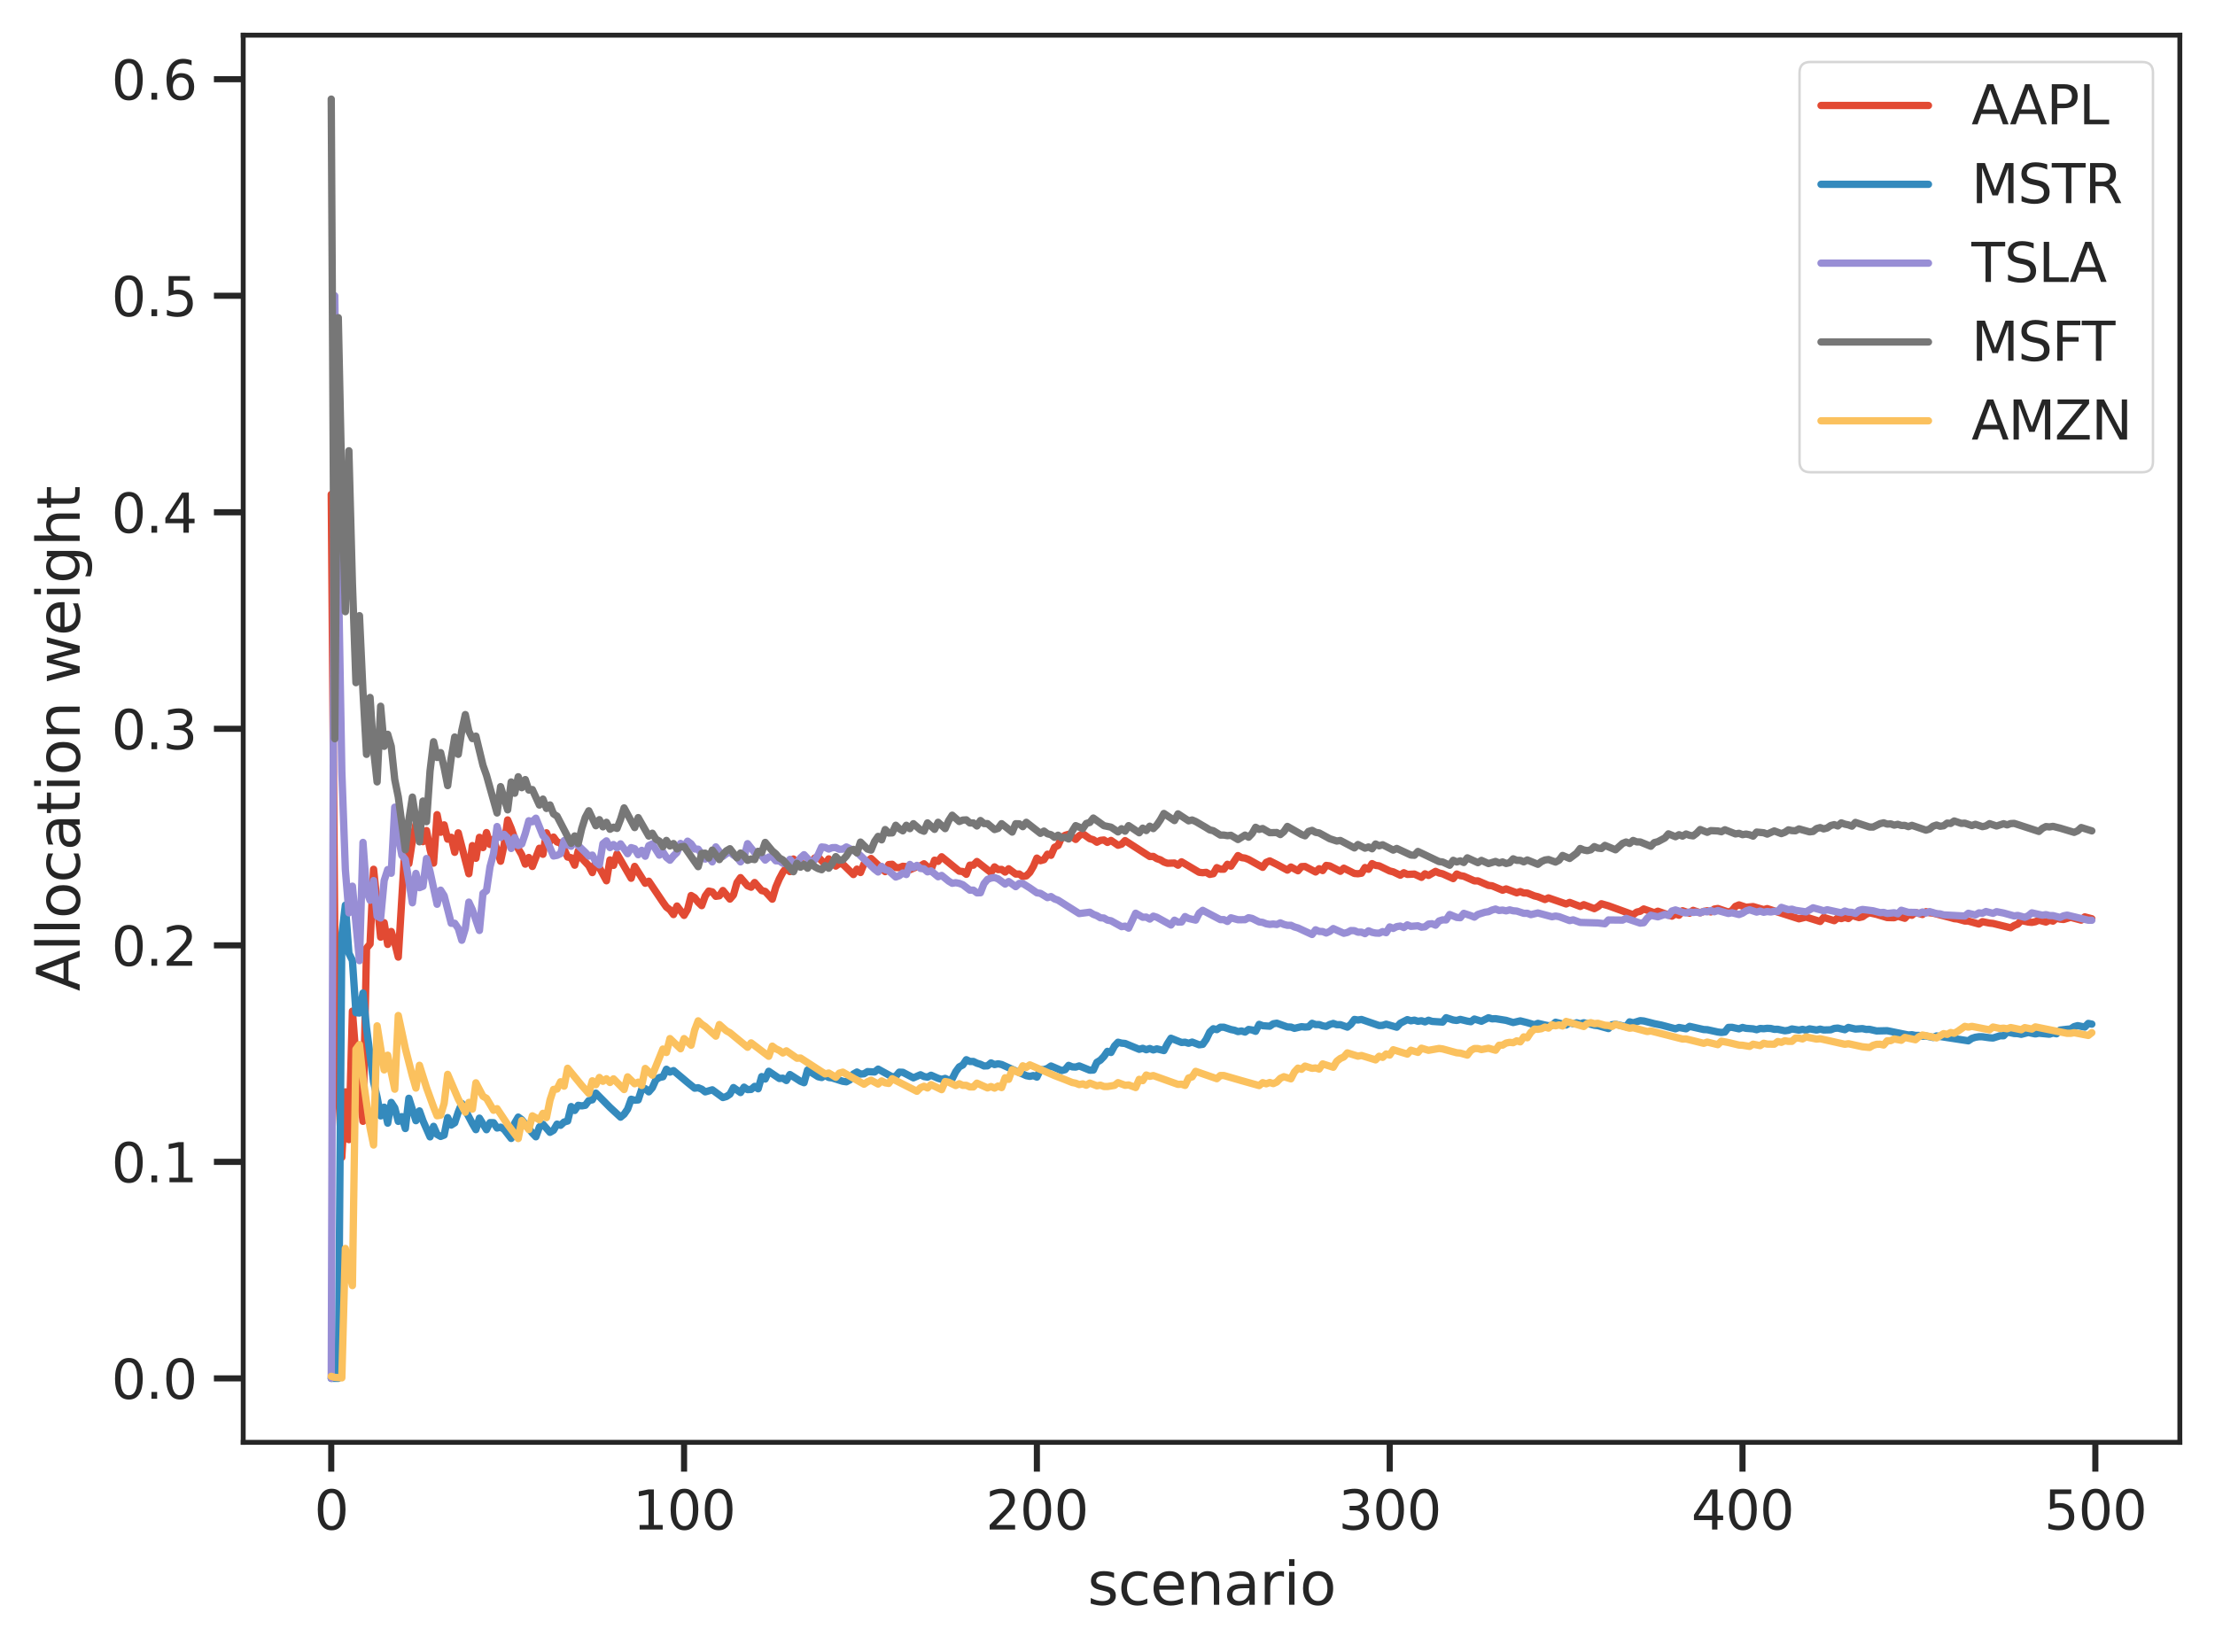 <?xml version="1.0" encoding="utf-8" standalone="no"?>
<!DOCTYPE svg PUBLIC "-//W3C//DTD SVG 1.1//EN"
  "http://www.w3.org/Graphics/SVG/1.1/DTD/svg11.dtd">
<svg xmlns:xlink="http://www.w3.org/1999/xlink" width="453.6pt" height="338.4pt" viewBox="0 0 453.6 338.4" xmlns="http://www.w3.org/2000/svg" version="1.1">
 <defs>
  <style type="text/css">*{stroke-linejoin: round; stroke-linecap: butt}</style>
 </defs>
 <g id="figure_1">
  <g id="patch_1">
   <path d="M 0 338.4 
L 453.6 338.4 
L 453.6 0 
L 0 0 
z
" style="fill: #ffffff"/>
  </g>
  <g id="axes_1">
   <g id="patch_2">
    <path d="M 49.807 295.44 
L 446.4 295.44 
L 446.4 7.2 
L 49.807 7.2 
z
" style="fill: #ffffff"/>
   </g>
   <g id="matplotlib.axis_1">
    <g id="xtick_1">
     <g id="line2d_1">
      <defs>
       <path id="mc579255e11" d="M 0 0 
L 0 6 
" style="stroke: #262626; stroke-width: 1.25"/>
      </defs>
      <g>
       <use xlink:href="#mc579255e11" x="67.834" y="295.44" style="fill: #262626; stroke: #262626; stroke-width: 1.25"/>
      </g>
     </g>
     <g id="text_1">
      <!-- 0 -->
      <g style="fill: #262626" transform="translate(64.335 313.299)scale(0.11 -0.11)">
       <defs>
        <path id="DejaVuSans-30" d="M 2034 4250 
Q 1547 4250 1301 3770 
Q 1056 3291 1056 2328 
Q 1056 1369 1301 889 
Q 1547 409 2034 409 
Q 2525 409 2770 889 
Q 3016 1369 3016 2328 
Q 3016 3291 2770 3770 
Q 2525 4250 2034 4250 
z
M 2034 4750 
Q 2819 4750 3233 4129 
Q 3647 3509 3647 2328 
Q 3647 1150 3233 529 
Q 2819 -91 2034 -91 
Q 1250 -91 836 529 
Q 422 1150 422 2328 
Q 422 3509 836 4129 
Q 1250 4750 2034 4750 
z
" transform="scale(0.016)"/>
       </defs>
       <use xlink:href="#DejaVuSans-30"/>
      </g>
     </g>
    </g>
    <g id="xtick_2">
     <g id="line2d_2">
      <g>
       <use xlink:href="#mc579255e11" x="140.086" y="295.44" style="fill: #262626; stroke: #262626; stroke-width: 1.25"/>
      </g>
     </g>
     <g id="text_2">
      <!-- 100 -->
      <g style="fill: #262626" transform="translate(129.588 313.299)scale(0.11 -0.11)">
       <defs>
        <path id="DejaVuSans-31" d="M 794 531 
L 1825 531 
L 1825 4091 
L 703 3866 
L 703 4441 
L 1819 4666 
L 2450 4666 
L 2450 531 
L 3481 531 
L 3481 0 
L 794 0 
L 794 531 
z
" transform="scale(0.016)"/>
       </defs>
       <use xlink:href="#DejaVuSans-31"/>
       <use xlink:href="#DejaVuSans-30" x="63.623"/>
       <use xlink:href="#DejaVuSans-30" x="127.246"/>
      </g>
     </g>
    </g>
    <g id="xtick_3">
     <g id="line2d_3">
      <g>
       <use xlink:href="#mc579255e11" x="212.339" y="295.44" style="fill: #262626; stroke: #262626; stroke-width: 1.25"/>
      </g>
     </g>
     <g id="text_3">
      <!-- 200 -->
      <g style="fill: #262626" transform="translate(201.841 313.299)scale(0.11 -0.11)">
       <defs>
        <path id="DejaVuSans-32" d="M 1228 531 
L 3431 531 
L 3431 0 
L 469 0 
L 469 531 
Q 828 903 1448 1529 
Q 2069 2156 2228 2338 
Q 2531 2678 2651 2914 
Q 2772 3150 2772 3378 
Q 2772 3750 2511 3984 
Q 2250 4219 1831 4219 
Q 1534 4219 1204 4116 
Q 875 4013 500 3803 
L 500 4441 
Q 881 4594 1212 4672 
Q 1544 4750 1819 4750 
Q 2544 4750 2975 4387 
Q 3406 4025 3406 3419 
Q 3406 3131 3298 2873 
Q 3191 2616 2906 2266 
Q 2828 2175 2409 1742 
Q 1991 1309 1228 531 
z
" transform="scale(0.016)"/>
       </defs>
       <use xlink:href="#DejaVuSans-32"/>
       <use xlink:href="#DejaVuSans-30" x="63.623"/>
       <use xlink:href="#DejaVuSans-30" x="127.246"/>
      </g>
     </g>
    </g>
    <g id="xtick_4">
     <g id="line2d_4">
      <g>
       <use xlink:href="#mc579255e11" x="284.591" y="295.44" style="fill: #262626; stroke: #262626; stroke-width: 1.25"/>
      </g>
     </g>
     <g id="text_4">
      <!-- 300 -->
      <g style="fill: #262626" transform="translate(274.093 313.299)scale(0.11 -0.11)">
       <defs>
        <path id="DejaVuSans-33" d="M 2597 2516 
Q 3050 2419 3304 2112 
Q 3559 1806 3559 1356 
Q 3559 666 3084 287 
Q 2609 -91 1734 -91 
Q 1441 -91 1130 -33 
Q 819 25 488 141 
L 488 750 
Q 750 597 1062 519 
Q 1375 441 1716 441 
Q 2309 441 2620 675 
Q 2931 909 2931 1356 
Q 2931 1769 2642 2001 
Q 2353 2234 1838 2234 
L 1294 2234 
L 1294 2753 
L 1863 2753 
Q 2328 2753 2575 2939 
Q 2822 3125 2822 3475 
Q 2822 3834 2567 4026 
Q 2313 4219 1838 4219 
Q 1578 4219 1281 4162 
Q 984 4106 628 3988 
L 628 4550 
Q 988 4650 1302 4700 
Q 1616 4750 1894 4750 
Q 2613 4750 3031 4423 
Q 3450 4097 3450 3541 
Q 3450 3153 3228 2886 
Q 3006 2619 2597 2516 
z
" transform="scale(0.016)"/>
       </defs>
       <use xlink:href="#DejaVuSans-33"/>
       <use xlink:href="#DejaVuSans-30" x="63.623"/>
       <use xlink:href="#DejaVuSans-30" x="127.246"/>
      </g>
     </g>
    </g>
    <g id="xtick_5">
     <g id="line2d_5">
      <g>
       <use xlink:href="#mc579255e11" x="356.843" y="295.44" style="fill: #262626; stroke: #262626; stroke-width: 1.25"/>
      </g>
     </g>
     <g id="text_5">
      <!-- 400 -->
      <g style="fill: #262626" transform="translate(346.345 313.299)scale(0.11 -0.11)">
       <defs>
        <path id="DejaVuSans-34" d="M 2419 4116 
L 825 1625 
L 2419 1625 
L 2419 4116 
z
M 2253 4666 
L 3047 4666 
L 3047 1625 
L 3713 1625 
L 3713 1100 
L 3047 1100 
L 3047 0 
L 2419 0 
L 2419 1100 
L 313 1100 
L 313 1709 
L 2253 4666 
z
" transform="scale(0.016)"/>
       </defs>
       <use xlink:href="#DejaVuSans-34"/>
       <use xlink:href="#DejaVuSans-30" x="63.623"/>
       <use xlink:href="#DejaVuSans-30" x="127.246"/>
      </g>
     </g>
    </g>
    <g id="xtick_6">
     <g id="line2d_6">
      <g>
       <use xlink:href="#mc579255e11" x="429.096" y="295.44" style="fill: #262626; stroke: #262626; stroke-width: 1.25"/>
      </g>
     </g>
     <g id="text_6">
      <!-- 500 -->
      <g style="fill: #262626" transform="translate(418.597 313.299)scale(0.11 -0.11)">
       <defs>
        <path id="DejaVuSans-35" d="M 691 4666 
L 3169 4666 
L 3169 4134 
L 1269 4134 
L 1269 2991 
Q 1406 3038 1543 3061 
Q 1681 3084 1819 3084 
Q 2600 3084 3056 2656 
Q 3513 2228 3513 1497 
Q 3513 744 3044 326 
Q 2575 -91 1722 -91 
Q 1428 -91 1123 -41 
Q 819 9 494 109 
L 494 744 
Q 775 591 1075 516 
Q 1375 441 1709 441 
Q 2250 441 2565 725 
Q 2881 1009 2881 1497 
Q 2881 1984 2565 2268 
Q 2250 2553 1709 2553 
Q 1456 2553 1204 2497 
Q 953 2441 691 2322 
L 691 4666 
z
" transform="scale(0.016)"/>
       </defs>
       <use xlink:href="#DejaVuSans-35"/>
       <use xlink:href="#DejaVuSans-30" x="63.623"/>
       <use xlink:href="#DejaVuSans-30" x="127.246"/>
      </g>
     </g>
    </g>
    <g id="text_7">
     <!-- scenario -->
     <g style="fill: #262626" transform="translate(222.703 328.704)scale(0.12 -0.12)">
      <defs>
       <path id="DejaVuSans-73" d="M 2834 3397 
L 2834 2853 
Q 2591 2978 2328 3040 
Q 2066 3103 1784 3103 
Q 1356 3103 1142 2972 
Q 928 2841 928 2578 
Q 928 2378 1081 2264 
Q 1234 2150 1697 2047 
L 1894 2003 
Q 2506 1872 2764 1633 
Q 3022 1394 3022 966 
Q 3022 478 2636 193 
Q 2250 -91 1575 -91 
Q 1294 -91 989 -36 
Q 684 19 347 128 
L 347 722 
Q 666 556 975 473 
Q 1284 391 1588 391 
Q 1994 391 2212 530 
Q 2431 669 2431 922 
Q 2431 1156 2273 1281 
Q 2116 1406 1581 1522 
L 1381 1569 
Q 847 1681 609 1914 
Q 372 2147 372 2553 
Q 372 3047 722 3315 
Q 1072 3584 1716 3584 
Q 2034 3584 2315 3537 
Q 2597 3491 2834 3397 
z
" transform="scale(0.016)"/>
       <path id="DejaVuSans-63" d="M 3122 3366 
L 3122 2828 
Q 2878 2963 2633 3030 
Q 2388 3097 2138 3097 
Q 1578 3097 1268 2742 
Q 959 2388 959 1747 
Q 959 1106 1268 751 
Q 1578 397 2138 397 
Q 2388 397 2633 464 
Q 2878 531 3122 666 
L 3122 134 
Q 2881 22 2623 -34 
Q 2366 -91 2075 -91 
Q 1284 -91 818 406 
Q 353 903 353 1747 
Q 353 2603 823 3093 
Q 1294 3584 2113 3584 
Q 2378 3584 2631 3529 
Q 2884 3475 3122 3366 
z
" transform="scale(0.016)"/>
       <path id="DejaVuSans-65" d="M 3597 1894 
L 3597 1613 
L 953 1613 
Q 991 1019 1311 708 
Q 1631 397 2203 397 
Q 2534 397 2845 478 
Q 3156 559 3463 722 
L 3463 178 
Q 3153 47 2828 -22 
Q 2503 -91 2169 -91 
Q 1331 -91 842 396 
Q 353 884 353 1716 
Q 353 2575 817 3079 
Q 1281 3584 2069 3584 
Q 2775 3584 3186 3129 
Q 3597 2675 3597 1894 
z
M 3022 2063 
Q 3016 2534 2758 2815 
Q 2500 3097 2075 3097 
Q 1594 3097 1305 2825 
Q 1016 2553 972 2059 
L 3022 2063 
z
" transform="scale(0.016)"/>
       <path id="DejaVuSans-6e" d="M 3513 2113 
L 3513 0 
L 2938 0 
L 2938 2094 
Q 2938 2591 2744 2837 
Q 2550 3084 2163 3084 
Q 1697 3084 1428 2787 
Q 1159 2491 1159 1978 
L 1159 0 
L 581 0 
L 581 3500 
L 1159 3500 
L 1159 2956 
Q 1366 3272 1645 3428 
Q 1925 3584 2291 3584 
Q 2894 3584 3203 3211 
Q 3513 2838 3513 2113 
z
" transform="scale(0.016)"/>
       <path id="DejaVuSans-61" d="M 2194 1759 
Q 1497 1759 1228 1600 
Q 959 1441 959 1056 
Q 959 750 1161 570 
Q 1363 391 1709 391 
Q 2188 391 2477 730 
Q 2766 1069 2766 1631 
L 2766 1759 
L 2194 1759 
z
M 3341 1997 
L 3341 0 
L 2766 0 
L 2766 531 
Q 2569 213 2275 61 
Q 1981 -91 1556 -91 
Q 1019 -91 701 211 
Q 384 513 384 1019 
Q 384 1609 779 1909 
Q 1175 2209 1959 2209 
L 2766 2209 
L 2766 2266 
Q 2766 2663 2505 2880 
Q 2244 3097 1772 3097 
Q 1472 3097 1187 3025 
Q 903 2953 641 2809 
L 641 3341 
Q 956 3463 1253 3523 
Q 1550 3584 1831 3584 
Q 2591 3584 2966 3190 
Q 3341 2797 3341 1997 
z
" transform="scale(0.016)"/>
       <path id="DejaVuSans-72" d="M 2631 2963 
Q 2534 3019 2420 3045 
Q 2306 3072 2169 3072 
Q 1681 3072 1420 2755 
Q 1159 2438 1159 1844 
L 1159 0 
L 581 0 
L 581 3500 
L 1159 3500 
L 1159 2956 
Q 1341 3275 1631 3429 
Q 1922 3584 2338 3584 
Q 2397 3584 2469 3576 
Q 2541 3569 2628 3553 
L 2631 2963 
z
" transform="scale(0.016)"/>
       <path id="DejaVuSans-69" d="M 603 3500 
L 1178 3500 
L 1178 0 
L 603 0 
L 603 3500 
z
M 603 4863 
L 1178 4863 
L 1178 4134 
L 603 4134 
L 603 4863 
z
" transform="scale(0.016)"/>
       <path id="DejaVuSans-6f" d="M 1959 3097 
Q 1497 3097 1228 2736 
Q 959 2375 959 1747 
Q 959 1119 1226 758 
Q 1494 397 1959 397 
Q 2419 397 2687 759 
Q 2956 1122 2956 1747 
Q 2956 2369 2687 2733 
Q 2419 3097 1959 3097 
z
M 1959 3584 
Q 2709 3584 3137 3096 
Q 3566 2609 3566 1747 
Q 3566 888 3137 398 
Q 2709 -91 1959 -91 
Q 1206 -91 779 398 
Q 353 888 353 1747 
Q 353 2609 779 3096 
Q 1206 3584 1959 3584 
z
" transform="scale(0.016)"/>
      </defs>
      <use xlink:href="#DejaVuSans-73"/>
      <use xlink:href="#DejaVuSans-63" x="52.1"/>
      <use xlink:href="#DejaVuSans-65" x="107.08"/>
      <use xlink:href="#DejaVuSans-6e" x="168.604"/>
      <use xlink:href="#DejaVuSans-61" x="231.982"/>
      <use xlink:href="#DejaVuSans-72" x="293.262"/>
      <use xlink:href="#DejaVuSans-69" x="334.375"/>
      <use xlink:href="#DejaVuSans-6f" x="362.158"/>
     </g>
    </g>
   </g>
   <g id="matplotlib.axis_2">
    <g id="ytick_1">
     <g id="line2d_7">
      <defs>
       <path id="m47752fd9bb" d="M 0 0 
L -6 0 
" style="stroke: #262626; stroke-width: 1.25"/>
      </defs>
      <g>
       <use xlink:href="#m47752fd9bb" x="49.807" y="282.338" style="fill: #262626; stroke: #262626; stroke-width: 1.25"/>
      </g>
     </g>
     <g id="text_8">
      <!-- 0.0 -->
      <g style="fill: #262626" transform="translate(22.814 286.518)scale(0.11 -0.11)">
       <defs>
        <path id="DejaVuSans-2e" d="M 684 794 
L 1344 794 
L 1344 0 
L 684 0 
L 684 794 
z
" transform="scale(0.016)"/>
       </defs>
       <use xlink:href="#DejaVuSans-30"/>
       <use xlink:href="#DejaVuSans-2e" x="63.623"/>
       <use xlink:href="#DejaVuSans-30" x="95.41"/>
      </g>
     </g>
    </g>
    <g id="ytick_2">
     <g id="line2d_8">
      <g>
       <use xlink:href="#m47752fd9bb" x="49.807" y="237.987" style="fill: #262626; stroke: #262626; stroke-width: 1.25"/>
      </g>
     </g>
     <g id="text_9">
      <!-- 0.1 -->
      <g style="fill: #262626" transform="translate(22.814 242.166)scale(0.11 -0.11)">
       <use xlink:href="#DejaVuSans-30"/>
       <use xlink:href="#DejaVuSans-2e" x="63.623"/>
       <use xlink:href="#DejaVuSans-31" x="95.41"/>
      </g>
     </g>
    </g>
    <g id="ytick_3">
     <g id="line2d_9">
      <g>
       <use xlink:href="#m47752fd9bb" x="49.807" y="193.636" style="fill: #262626; stroke: #262626; stroke-width: 1.25"/>
      </g>
     </g>
     <g id="text_10">
      <!-- 0.2 -->
      <g style="fill: #262626" transform="translate(22.814 197.815)scale(0.11 -0.11)">
       <use xlink:href="#DejaVuSans-30"/>
       <use xlink:href="#DejaVuSans-2e" x="63.623"/>
       <use xlink:href="#DejaVuSans-32" x="95.41"/>
      </g>
     </g>
    </g>
    <g id="ytick_4">
     <g id="line2d_10">
      <g>
       <use xlink:href="#m47752fd9bb" x="49.807" y="149.284" style="fill: #262626; stroke: #262626; stroke-width: 1.25"/>
      </g>
     </g>
     <g id="text_11">
      <!-- 0.3 -->
      <g style="fill: #262626" transform="translate(22.814 153.464)scale(0.11 -0.11)">
       <use xlink:href="#DejaVuSans-30"/>
       <use xlink:href="#DejaVuSans-2e" x="63.623"/>
       <use xlink:href="#DejaVuSans-33" x="95.41"/>
      </g>
     </g>
    </g>
    <g id="ytick_5">
     <g id="line2d_11">
      <g>
       <use xlink:href="#m47752fd9bb" x="49.807" y="104.933" style="fill: #262626; stroke: #262626; stroke-width: 1.25"/>
      </g>
     </g>
     <g id="text_12">
      <!-- 0.4 -->
      <g style="fill: #262626" transform="translate(22.814 109.112)scale(0.11 -0.11)">
       <use xlink:href="#DejaVuSans-30"/>
       <use xlink:href="#DejaVuSans-2e" x="63.623"/>
       <use xlink:href="#DejaVuSans-34" x="95.41"/>
      </g>
     </g>
    </g>
    <g id="ytick_6">
     <g id="line2d_12">
      <g>
       <use xlink:href="#m47752fd9bb" x="49.807" y="60.582" style="fill: #262626; stroke: #262626; stroke-width: 1.25"/>
      </g>
     </g>
     <g id="text_13">
      <!-- 0.5 -->
      <g style="fill: #262626" transform="translate(22.814 64.761)scale(0.11 -0.11)">
       <use xlink:href="#DejaVuSans-30"/>
       <use xlink:href="#DejaVuSans-2e" x="63.623"/>
       <use xlink:href="#DejaVuSans-35" x="95.41"/>
      </g>
     </g>
    </g>
    <g id="ytick_7">
     <g id="line2d_13">
      <g>
       <use xlink:href="#m47752fd9bb" x="49.807" y="16.23" style="fill: #262626; stroke: #262626; stroke-width: 1.25"/>
      </g>
     </g>
     <g id="text_14">
      <!-- 0.6 -->
      <g style="fill: #262626" transform="translate(22.814 20.41)scale(0.11 -0.11)">
       <defs>
        <path id="DejaVuSans-36" d="M 2113 2584 
Q 1688 2584 1439 2293 
Q 1191 2003 1191 1497 
Q 1191 994 1439 701 
Q 1688 409 2113 409 
Q 2538 409 2786 701 
Q 3034 994 3034 1497 
Q 3034 2003 2786 2293 
Q 2538 2584 2113 2584 
z
M 3366 4563 
L 3366 3988 
Q 3128 4100 2886 4159 
Q 2644 4219 2406 4219 
Q 1781 4219 1451 3797 
Q 1122 3375 1075 2522 
Q 1259 2794 1537 2939 
Q 1816 3084 2150 3084 
Q 2853 3084 3261 2657 
Q 3669 2231 3669 1497 
Q 3669 778 3244 343 
Q 2819 -91 2113 -91 
Q 1303 -91 875 529 
Q 447 1150 447 2328 
Q 447 3434 972 4092 
Q 1497 4750 2381 4750 
Q 2619 4750 2861 4703 
Q 3103 4656 3366 4563 
z
" transform="scale(0.016)"/>
       </defs>
       <use xlink:href="#DejaVuSans-30"/>
       <use xlink:href="#DejaVuSans-2e" x="63.623"/>
       <use xlink:href="#DejaVuSans-36" x="95.41"/>
      </g>
     </g>
    </g>
    <g id="text_15">
     <!-- Allocation weight -->
     <g style="fill: #262626" transform="translate(16.318 203.035)rotate(-90)scale(0.12 -0.12)">
      <defs>
       <path id="DejaVuSans-41" d="M 2188 4044 
L 1331 1722 
L 3047 1722 
L 2188 4044 
z
M 1831 4666 
L 2547 4666 
L 4325 0 
L 3669 0 
L 3244 1197 
L 1141 1197 
L 716 0 
L 50 0 
L 1831 4666 
z
" transform="scale(0.016)"/>
       <path id="DejaVuSans-6c" d="M 603 4863 
L 1178 4863 
L 1178 0 
L 603 0 
L 603 4863 
z
" transform="scale(0.016)"/>
       <path id="DejaVuSans-74" d="M 1172 4494 
L 1172 3500 
L 2356 3500 
L 2356 3053 
L 1172 3053 
L 1172 1153 
Q 1172 725 1289 603 
Q 1406 481 1766 481 
L 2356 481 
L 2356 0 
L 1766 0 
Q 1100 0 847 248 
Q 594 497 594 1153 
L 594 3053 
L 172 3053 
L 172 3500 
L 594 3500 
L 594 4494 
L 1172 4494 
z
" transform="scale(0.016)"/>
       <path id="DejaVuSans-20" transform="scale(0.016)"/>
       <path id="DejaVuSans-77" d="M 269 3500 
L 844 3500 
L 1563 769 
L 2278 3500 
L 2956 3500 
L 3675 769 
L 4391 3500 
L 4966 3500 
L 4050 0 
L 3372 0 
L 2619 2869 
L 1863 0 
L 1184 0 
L 269 3500 
z
" transform="scale(0.016)"/>
       <path id="DejaVuSans-67" d="M 2906 1791 
Q 2906 2416 2648 2759 
Q 2391 3103 1925 3103 
Q 1463 3103 1205 2759 
Q 947 2416 947 1791 
Q 947 1169 1205 825 
Q 1463 481 1925 481 
Q 2391 481 2648 825 
Q 2906 1169 2906 1791 
z
M 3481 434 
Q 3481 -459 3084 -895 
Q 2688 -1331 1869 -1331 
Q 1566 -1331 1297 -1286 
Q 1028 -1241 775 -1147 
L 775 -588 
Q 1028 -725 1275 -790 
Q 1522 -856 1778 -856 
Q 2344 -856 2625 -561 
Q 2906 -266 2906 331 
L 2906 616 
Q 2728 306 2450 153 
Q 2172 0 1784 0 
Q 1141 0 747 490 
Q 353 981 353 1791 
Q 353 2603 747 3093 
Q 1141 3584 1784 3584 
Q 2172 3584 2450 3431 
Q 2728 3278 2906 2969 
L 2906 3500 
L 3481 3500 
L 3481 434 
z
" transform="scale(0.016)"/>
       <path id="DejaVuSans-68" d="M 3513 2113 
L 3513 0 
L 2938 0 
L 2938 2094 
Q 2938 2591 2744 2837 
Q 2550 3084 2163 3084 
Q 1697 3084 1428 2787 
Q 1159 2491 1159 1978 
L 1159 0 
L 581 0 
L 581 4863 
L 1159 4863 
L 1159 2956 
Q 1366 3272 1645 3428 
Q 1925 3584 2291 3584 
Q 2894 3584 3203 3211 
Q 3513 2838 3513 2113 
z
" transform="scale(0.016)"/>
      </defs>
      <use xlink:href="#DejaVuSans-41"/>
      <use xlink:href="#DejaVuSans-6c" x="68.408"/>
      <use xlink:href="#DejaVuSans-6c" x="96.191"/>
      <use xlink:href="#DejaVuSans-6f" x="123.975"/>
      <use xlink:href="#DejaVuSans-63" x="185.156"/>
      <use xlink:href="#DejaVuSans-61" x="240.137"/>
      <use xlink:href="#DejaVuSans-74" x="301.416"/>
      <use xlink:href="#DejaVuSans-69" x="340.625"/>
      <use xlink:href="#DejaVuSans-6f" x="368.408"/>
      <use xlink:href="#DejaVuSans-6e" x="429.59"/>
      <use xlink:href="#DejaVuSans-20" x="492.969"/>
      <use xlink:href="#DejaVuSans-77" x="524.756"/>
      <use xlink:href="#DejaVuSans-65" x="606.543"/>
      <use xlink:href="#DejaVuSans-69" x="668.066"/>
      <use xlink:href="#DejaVuSans-67" x="695.85"/>
      <use xlink:href="#DejaVuSans-68" x="759.326"/>
      <use xlink:href="#DejaVuSans-74" x="822.705"/>
     </g>
    </g>
   </g>
   <g id="line2d_14">
    <path d="M 67.834 101.27 
L 68.557 191.804 
L 69.279 221.982 
L 70.002 237.071 
L 70.724 223.651 
L 71.447 233.432 
L 72.169 207.116 
L 72.892 216.519 
L 73.614 223.832 
L 74.337 229.683 
L 75.059 194.227 
L 75.782 193.357 
L 76.504 178.056 
L 77.949 191.96 
L 78.672 188.993 
L 79.394 193.448 
L 80.117 190.804 
L 80.84 193.122 
L 81.562 196.047 
L 83.007 172.115 
L 83.73 176.907 
L 84.452 172.229 
L 85.175 168.813 
L 85.897 168.172 
L 86.62 172.4 
L 87.342 170.129 
L 88.065 173.998 
L 88.787 176.795 
L 89.51 166.87 
L 90.232 170.479 
L 90.955 168.961 
L 91.677 171.894 
L 92.4 171.502 
L 93.122 174.581 
L 93.845 170.592 
L 96.013 178.973 
L 96.735 173.212 
L 97.458 175.81 
L 98.18 171.513 
L 98.903 173.614 
L 99.625 170.543 
L 100.348 172.973 
L 101.07 171.901 
L 102.515 176.409 
L 103.238 173.086 
L 103.96 167.952 
L 104.683 169.672 
L 106.128 173.845 
L 106.85 175.091 
L 107.573 177.006 
L 108.295 175.643 
L 109.018 177.482 
L 110.463 173.749 
L 111.186 174.987 
L 111.908 170.587 
L 112.631 172.361 
L 113.353 171.463 
L 114.076 172.464 
L 114.798 172.689 
L 115.521 173.959 
L 116.243 175.553 
L 116.966 175.695 
L 117.688 177.219 
L 118.411 174.284 
L 119.133 175.784 
L 120.578 177.336 
L 121.301 178.736 
L 122.023 176.387 
L 124.191 180.41 
L 124.913 176.141 
L 125.636 177.259 
L 126.358 174.903 
L 129.249 179.9 
L 129.971 177.468 
L 132.139 180.921 
L 132.861 180.502 
L 135.751 184.79 
L 136.474 185.806 
L 137.196 186.353 
L 137.919 187.332 
L 138.641 185.584 
L 140.086 187.5 
L 140.809 186.285 
L 141.531 183.431 
L 142.254 183.871 
L 142.977 184.809 
L 143.699 185.507 
L 144.422 183.529 
L 145.144 182.519 
L 145.867 182.688 
L 146.589 183.594 
L 147.312 183.49 
L 148.034 182.409 
L 149.479 184.163 
L 150.202 183.317 
L 150.924 180.789 
L 151.647 179.766 
L 153.092 181.44 
L 153.814 181.732 
L 154.537 180.768 
L 155.982 182.419 
L 156.704 182.597 
L 158.149 184.181 
L 158.872 181.707 
L 159.595 180.02 
L 160.317 178.669 
L 161.04 177.734 
L 161.762 178.532 
L 162.485 175.959 
L 163.207 176.759 
L 163.93 176.632 
L 165.375 177.61 
L 166.097 176.981 
L 166.82 175.77 
L 167.542 175.539 
L 168.987 177.054 
L 169.71 175.926 
L 171.155 177.404 
L 171.877 176.878 
L 172.6 177.016 
L 174.768 179.137 
L 175.49 178.029 
L 176.213 178.72 
L 176.935 176.956 
L 177.658 176.48 
L 178.38 175.842 
L 181.27 178.538 
L 181.993 177.094 
L 182.715 177.039 
L 183.438 177.693 
L 184.16 177.732 
L 184.883 177.444 
L 185.605 177.52 
L 186.328 178.155 
L 187.773 177.532 
L 188.495 177.362 
L 189.218 176.933 
L 190.663 178.166 
L 191.386 176.193 
L 192.108 176.431 
L 192.831 175.496 
L 196.443 178.445 
L 197.166 178.513 
L 197.888 179.086 
L 198.611 177.217 
L 199.333 177.217 
L 200.056 176.468 
L 202.946 178.733 
L 203.668 177.567 
L 204.391 178.122 
L 205.113 178.084 
L 205.836 178.63 
L 206.559 177.956 
L 208.004 179.033 
L 208.726 179.028 
L 209.449 179.555 
L 210.171 179.407 
L 210.894 178.699 
L 211.616 177.461 
L 212.339 175.768 
L 213.061 176.298 
L 213.784 176.093 
L 214.506 174.97 
L 215.229 175.199 
L 215.951 173.558 
L 216.674 173.178 
L 217.396 171.563 
L 218.119 171.099 
L 218.841 170.882 
L 220.286 171.938 
L 221.009 171.176 
L 221.732 170.762 
L 223.177 171.8 
L 223.899 172.006 
L 224.622 172.515 
L 225.344 172.139 
L 226.067 172.056 
L 226.789 172.558 
L 227.512 172.146 
L 228.957 173.135 
L 229.679 172.915 
L 230.402 172.182 
L 234.737 174.981 
L 235.459 175.444 
L 236.182 175.424 
L 236.904 175.88 
L 237.627 176.121 
L 238.35 176.572 
L 239.072 176.823 
L 240.517 176.781 
L 241.24 177.221 
L 241.962 176.53 
L 245.575 178.68 
L 246.297 178.756 
L 247.02 178.688 
L 247.742 179.104 
L 248.465 178.97 
L 249.187 177.721 
L 249.91 178.043 
L 250.632 178.043 
L 251.355 177.034 
L 252.077 177.419 
L 253.523 175.253 
L 254.245 175.669 
L 254.968 175.768 
L 255.69 176.047 
L 258.58 177.663 
L 259.303 176.647 
L 260.025 176.339 
L 261.47 177.063 
L 263.638 178.232 
L 264.36 177.595 
L 265.805 178.362 
L 266.528 177.512 
L 267.25 177.479 
L 269.418 178.61 
L 270.141 177.946 
L 270.863 178.319 
L 271.586 177.267 
L 272.308 177.367 
L 274.476 178.472 
L 275.198 177.835 
L 277.366 178.919 
L 278.088 178.974 
L 278.811 178.864 
L 279.533 177.7 
L 280.256 178.057 
L 280.978 176.903 
L 281.701 177.261 
L 282.423 177.351 
L 284.591 178.404 
L 285.314 178.584 
L 286.759 179.271 
L 287.481 178.767 
L 288.204 179.107 
L 289.649 179.041 
L 291.094 179.712 
L 291.816 178.988 
L 292.539 179.321 
L 293.984 178.487 
L 294.706 178.818 
L 295.429 178.989 
L 297.596 179.967 
L 298.319 179.031 
L 299.041 179.355 
L 299.764 179.478 
L 301.932 180.433 
L 302.654 180.429 
L 304.822 181.364 
L 305.544 181.434 
L 307.712 182.348 
L 308.434 182.077 
L 310.602 182.879 
L 311.324 182.624 
L 312.047 182.92 
L 312.769 182.922 
L 314.214 183.506 
L 314.937 183.679 
L 316.382 184.254 
L 317.105 183.918 
L 320.717 185.163 
L 321.44 184.844 
L 323.607 185.672 
L 324.33 185.308 
L 326.497 186.123 
L 327.22 185.725 
L 327.942 185.12 
L 329.387 185.537 
L 334.445 187.376 
L 335.168 186.828 
L 335.89 186.661 
L 336.613 186.188 
L 338.78 186.96 
L 339.503 186.648 
L 342.393 187.658 
L 343.115 187.213 
L 343.838 187.463 
L 344.56 186.552 
L 346.005 187.051 
L 346.728 186.472 
L 348.173 186.968 
L 348.896 186.695 
L 349.618 186.551 
L 350.341 186.796 
L 351.063 186.215 
L 351.786 186.096 
L 353.953 186.827 
L 354.676 186.534 
L 355.398 185.659 
L 356.121 185.354 
L 357.566 185.839 
L 359.011 185.698 
L 361.178 186.328 
L 361.901 186.12 
L 368.404 188.207 
L 369.849 187.851 
L 372.739 188.749 
L 373.461 187.919 
L 375.629 188.586 
L 376.351 188.006 
L 377.074 188.158 
L 377.796 187.924 
L 378.519 188.144 
L 379.241 187.514 
L 380.687 187.953 
L 381.409 187.797 
L 382.132 187.287 
L 382.854 186.97 
L 384.299 187.3 
L 386.467 187.948 
L 387.912 187.981 
L 388.634 187.67 
L 390.079 188.095 
L 390.802 187.312 
L 391.524 187.482 
L 392.247 186.9 
L 393.692 187.325 
L 394.414 186.751 
L 395.137 186.962 
L 395.86 187.032 
L 399.472 187.967 
L 400.195 188.173 
L 400.917 188.248 
L 402.362 188.655 
L 403.085 188.667 
L 405.252 189.27 
L 405.975 188.794 
L 407.42 189.08 
L 408.142 189.155 
L 411.755 190.043 
L 412.478 189.586 
L 413.2 189.29 
L 413.923 188.557 
L 415.368 188.87 
L 416.09 188.934 
L 416.813 188.802 
L 417.535 188.478 
L 418.98 188.865 
L 419.703 188.482 
L 420.425 188.675 
L 421.148 188.076 
L 421.87 188.269 
L 422.593 188.342 
L 424.038 187.9 
L 426.205 188.472 
L 426.928 187.81 
L 428.373 188.19 
L 428.373 188.19 
" clip-path="url(#pfe3ec633b4)" style="fill: none; stroke: #e24a33; stroke-width: 1.5; stroke-linecap: round"/>
   </g>
   <g id="line2d_15">
    <path d="M 67.834 282.338 
L 69.279 282.338 
L 70.002 191.54 
L 70.724 185.402 
L 71.447 195.265 
L 72.169 196.735 
L 72.892 207.436 
L 73.614 207.494 
L 74.337 203.404 
L 75.059 210.58 
L 76.504 221.62 
L 77.227 224.736 
L 77.949 228.576 
L 78.672 226.79 
L 79.394 230.058 
L 80.117 225.813 
L 80.84 226.925 
L 81.562 229.696 
L 82.285 228.725 
L 83.007 231.162 
L 83.73 224.966 
L 85.175 229.555 
L 85.897 227.549 
L 86.62 229.578 
L 88.065 232.87 
L 88.787 230.713 
L 89.51 232.378 
L 90.232 232.779 
L 90.955 232.501 
L 91.677 228.926 
L 92.4 230.452 
L 93.122 229.995 
L 93.845 227.789 
L 94.567 226.027 
L 96.735 230.147 
L 97.458 231.39 
L 98.18 229.035 
L 99.625 231.405 
L 100.348 229.953 
L 101.07 229.965 
L 101.793 231.056 
L 102.515 230.878 
L 103.238 231.331 
L 104.683 233.192 
L 105.405 230.038 
L 106.128 228.817 
L 106.85 229.347 
L 109.018 232.088 
L 109.74 232.851 
L 110.463 230.831 
L 111.186 230.289 
L 112.631 231.942 
L 113.353 231.514 
L 114.076 230.259 
L 114.798 230.5 
L 115.521 229.827 
L 116.243 229.623 
L 116.966 226.666 
L 117.688 227.462 
L 118.411 226.404 
L 119.133 226.526 
L 119.856 226.403 
L 120.578 225.443 
L 121.301 225.279 
L 122.023 223.906 
L 124.913 226.828 
L 127.081 228.834 
L 127.804 228.23 
L 128.526 227.184 
L 129.249 225.166 
L 129.971 225.359 
L 130.694 225.305 
L 131.416 223.108 
L 132.139 222.995 
L 132.861 223.647 
L 133.584 222.806 
L 134.306 221.194 
L 135.029 220.71 
L 135.751 220.562 
L 136.474 219.021 
L 137.196 219.602 
L 137.919 219.296 
L 140.809 221.731 
L 142.254 222.897 
L 142.977 222.804 
L 143.699 223.099 
L 144.422 223.653 
L 145.867 223.231 
L 148.034 224.814 
L 148.757 224.606 
L 149.479 224.123 
L 150.202 222.771 
L 151.647 223.789 
L 152.369 222.686 
L 153.092 223.187 
L 153.814 223.154 
L 154.537 222.527 
L 155.259 223.018 
L 155.982 220.522 
L 156.704 221.021 
L 157.427 219.437 
L 159.595 220.911 
L 160.317 220.851 
L 161.04 221.324 
L 161.762 220.101 
L 163.93 221.486 
L 164.652 221.776 
L 165.375 219.188 
L 167.542 220.551 
L 168.265 220.714 
L 168.987 220.266 
L 169.71 220.703 
L 170.432 220.802 
L 172.6 221.487 
L 173.322 221.587 
L 174.045 221.194 
L 174.768 219.994 
L 175.49 219.589 
L 176.213 220.004 
L 176.935 219.942 
L 177.658 219.504 
L 179.103 219.58 
L 179.825 218.994 
L 182.715 220.577 
L 183.438 220.462 
L 184.16 219.615 
L 184.883 219.644 
L 187.05 220.777 
L 188.495 220.145 
L 189.218 220.513 
L 189.941 220.633 
L 190.663 220.246 
L 192.108 220.878 
L 192.831 221.085 
L 193.553 220.895 
L 194.276 221.244 
L 194.998 220.983 
L 195.721 219.524 
L 196.443 218.533 
L 197.166 218.144 
L 197.888 217.067 
L 198.611 217.425 
L 199.333 217.425 
L 200.056 217.78 
L 200.778 217.998 
L 201.501 218.345 
L 202.223 218.318 
L 202.946 217.718 
L 203.668 218.062 
L 204.391 217.898 
L 205.113 218.048 
L 210.171 220.332 
L 210.894 220.474 
L 211.616 220.316 
L 212.339 220.626 
L 213.061 219.118 
L 213.784 219.083 
L 214.506 218.856 
L 215.229 218.357 
L 217.396 219.285 
L 218.119 219.102 
L 218.841 218.225 
L 219.564 218.53 
L 220.286 218.573 
L 221.009 218.338 
L 223.177 219.214 
L 223.899 219.183 
L 224.622 217.599 
L 225.344 217.159 
L 226.067 216.401 
L 226.789 215.355 
L 227.512 215.585 
L 228.234 214.255 
L 228.957 213.484 
L 229.679 213.67 
L 230.402 213.736 
L 233.292 214.934 
L 234.014 214.73 
L 234.737 215.022 
L 235.459 214.771 
L 236.182 215.061 
L 236.904 214.841 
L 238.35 215.193 
L 239.072 213.8 
L 239.795 212.669 
L 241.962 213.536 
L 242.685 213.478 
L 243.407 213.697 
L 244.13 213.453 
L 245.575 214.013 
L 246.297 213.917 
L 247.02 212.89 
L 247.742 211.388 
L 248.465 210.723 
L 249.187 210.902 
L 249.91 210.409 
L 250.632 210.409 
L 252.077 210.887 
L 252.8 211.024 
L 253.523 211.303 
L 254.245 211.18 
L 254.968 211.403 
L 255.69 210.866 
L 256.413 210.972 
L 257.135 211.245 
L 257.858 209.824 
L 258.58 210.099 
L 260.025 210.203 
L 260.748 209.705 
L 261.47 209.585 
L 263.638 210.353 
L 264.36 210.375 
L 265.083 210.64 
L 266.528 210.296 
L 267.25 210.377 
L 267.973 210.325 
L 268.695 209.609 
L 269.418 209.87 
L 270.141 209.86 
L 270.863 210.119 
L 271.586 210.244 
L 272.308 209.856 
L 273.031 209.637 
L 273.753 209.893 
L 274.476 209.883 
L 275.921 210.388 
L 276.643 209.802 
L 277.366 208.817 
L 278.088 208.93 
L 278.811 208.822 
L 282.423 210.064 
L 283.146 210.027 
L 283.868 209.787 
L 286.036 210.403 
L 286.759 209.597 
L 288.204 208.853 
L 288.926 209.094 
L 289.649 208.958 
L 290.371 209.197 
L 291.094 209.081 
L 291.816 209.318 
L 292.539 208.978 
L 293.261 209.214 
L 295.429 209.358 
L 296.151 208.464 
L 297.596 208.93 
L 298.319 209.024 
L 299.041 208.806 
L 300.487 209.161 
L 301.209 209.281 
L 301.932 208.734 
L 303.377 209.187 
L 304.822 208.469 
L 305.544 208.694 
L 306.267 208.66 
L 308.434 209.008 
L 309.879 209.447 
L 311.324 209.108 
L 312.769 209.474 
L 314.214 209.903 
L 314.937 209.621 
L 316.382 209.953 
L 317.105 210.105 
L 317.827 210.045 
L 318.55 209.39 
L 319.995 209.747 
L 320.717 209.955 
L 321.44 209.491 
L 322.162 209.699 
L 322.885 209.504 
L 323.607 209.71 
L 324.33 209.502 
L 325.775 209.799 
L 326.497 210.002 
L 327.22 210.084 
L 329.387 210.685 
L 330.11 209.902 
L 330.832 209.807 
L 332.278 210.126 
L 333 210.323 
L 333.723 209.311 
L 334.445 209.509 
L 335.89 209.061 
L 336.613 209.13 
L 338.78 209.682 
L 340.225 209.97 
L 343.115 210.731 
L 343.838 210.461 
L 345.283 210.733 
L 346.005 210.232 
L 348.896 210.886 
L 349.618 210.915 
L 351.786 211.39 
L 352.508 211.484 
L 353.231 211.392 
L 353.953 210.449 
L 354.676 210.428 
L 356.121 210.743 
L 356.843 210.458 
L 357.566 210.638 
L 359.011 210.741 
L 359.733 210.919 
L 360.456 210.666 
L 361.178 210.719 
L 361.901 210.634 
L 362.623 210.666 
L 363.346 210.842 
L 364.069 210.833 
L 365.514 211.137 
L 366.236 211.038 
L 366.959 210.764 
L 368.404 210.997 
L 369.126 210.844 
L 369.849 211.015 
L 370.571 210.746 
L 372.016 210.985 
L 372.739 210.803 
L 373.461 210.972 
L 374.906 210.935 
L 375.629 210.657 
L 376.351 210.585 
L 377.796 210.92 
L 378.519 210.451 
L 379.964 210.785 
L 381.409 210.692 
L 382.132 210.857 
L 382.854 210.843 
L 384.299 211.171 
L 386.467 211.122 
L 390.802 212.002 
L 391.524 211.94 
L 392.247 212.097 
L 392.969 212.092 
L 393.692 212.248 
L 394.414 212.204 
L 395.86 212.514 
L 396.582 212.198 
L 403.085 213.193 
L 403.807 212.702 
L 404.53 212.467 
L 405.252 212.358 
L 405.975 212.364 
L 407.42 212.567 
L 408.142 212.62 
L 409.587 212.157 
L 410.31 212.159 
L 411.033 211.397 
L 412.478 211.695 
L 413.2 211.717 
L 413.923 211.865 
L 415.368 211.489 
L 416.813 211.783 
L 417.535 211.635 
L 419.703 211.84 
L 420.425 211.609 
L 421.148 211.754 
L 421.87 210.991 
L 423.315 210.827 
L 424.038 210.764 
L 424.76 210.283 
L 425.483 210.086 
L 426.928 210.378 
L 427.651 209.63 
L 428.373 209.776 
L 428.373 209.776 
" clip-path="url(#pfe3ec633b4)" style="fill: none; stroke: #348abd; stroke-width: 1.5; stroke-linecap: round"/>
   </g>
   <g id="line2d_16">
    <path d="M 67.834 282.338 
L 68.557 60.582 
L 69.279 116.587 
L 70.002 158.025 
L 70.724 178.107 
L 71.447 186.985 
L 72.169 181.52 
L 73.614 196.773 
L 74.337 172.553 
L 75.059 182.533 
L 75.782 184.405 
L 76.504 180.37 
L 77.227 187.653 
L 77.949 188.042 
L 78.672 180.372 
L 79.394 178.124 
L 80.117 178.871 
L 80.84 165.337 
L 81.562 171.187 
L 82.285 175.177 
L 83.007 176.068 
L 84.452 184.924 
L 85.175 178.901 
L 85.897 181.822 
L 86.62 181.537 
L 87.342 175.854 
L 88.065 178.525 
L 89.51 185.222 
L 90.232 182.334 
L 90.955 183.468 
L 92.4 189.118 
L 93.122 189.117 
L 93.845 190.172 
L 94.567 192.597 
L 95.29 190.198 
L 96.013 184.786 
L 96.735 186.345 
L 98.18 190.584 
L 98.903 183.007 
L 99.625 182.45 
L 100.348 177.539 
L 101.07 174.834 
L 101.793 169.301 
L 102.515 171.539 
L 103.238 170.902 
L 103.96 171.667 
L 104.683 173.795 
L 105.405 171.557 
L 106.128 173.2 
L 106.85 172.871 
L 107.573 170.731 
L 108.295 168.12 
L 109.018 168.318 
L 109.74 167.595 
L 111.186 171.172 
L 111.908 171.944 
L 113.353 175.339 
L 114.076 175.203 
L 114.798 174.848 
L 115.521 172.176 
L 116.243 173.057 
L 116.966 173.338 
L 117.688 171.638 
L 118.411 173.197 
L 119.856 174.584 
L 120.578 175.355 
L 121.301 175.153 
L 122.023 176.564 
L 122.746 177.16 
L 123.468 172.823 
L 124.191 172.24 
L 124.913 173.617 
L 125.636 172.987 
L 126.358 173.679 
L 127.081 172.853 
L 128.526 174.866 
L 129.249 173.618 
L 129.971 173.844 
L 130.694 175.077 
L 131.416 174.18 
L 132.139 175.382 
L 132.861 173.217 
L 133.584 172.861 
L 135.029 175.162 
L 135.751 174.493 
L 136.474 175.617 
L 137.196 176.2 
L 137.919 175.316 
L 138.641 174.625 
L 139.364 172.764 
L 140.086 173.397 
L 140.809 172.299 
L 141.531 172.848 
L 142.254 173.901 
L 142.977 173.94 
L 144.422 175.967 
L 145.144 175.563 
L 145.867 176.542 
L 146.589 173.472 
L 148.034 175.416 
L 148.757 174.865 
L 149.479 174.507 
L 150.202 175.146 
L 150.924 175.628 
L 151.647 176.54 
L 152.369 175.594 
L 153.092 172.813 
L 154.537 174.624 
L 155.259 174.434 
L 156.704 176.174 
L 157.427 175.549 
L 158.149 175.48 
L 158.872 176.321 
L 159.595 176.343 
L 160.317 176.832 
L 161.04 176.916 
L 161.762 176.024 
L 162.485 176.83 
L 163.207 176.782 
L 163.93 175.718 
L 164.652 175.07 
L 166.097 176.636 
L 166.82 176.163 
L 167.542 175.096 
L 168.265 173.487 
L 168.987 173.57 
L 169.71 173.917 
L 170.432 173.623 
L 171.155 173.615 
L 171.877 173.958 
L 172.6 173.932 
L 173.322 173.484 
L 175.49 174.574 
L 179.103 178.05 
L 179.825 178.608 
L 180.548 177.466 
L 181.27 178.13 
L 181.993 178.35 
L 183.438 179.642 
L 184.16 179.374 
L 184.883 178.822 
L 185.605 179.131 
L 186.328 177.068 
L 187.05 177.702 
L 187.773 177.259 
L 188.495 177.884 
L 189.218 177.968 
L 189.941 178.582 
L 190.663 178.387 
L 192.108 179.588 
L 192.831 179.32 
L 194.276 180.49 
L 194.998 180.925 
L 195.721 180.806 
L 196.443 180.946 
L 197.166 181.221 
L 198.611 182.332 
L 199.333 182.332 
L 200.056 182.879 
L 200.778 182.869 
L 201.501 181.009 
L 202.223 180.137 
L 202.946 179.851 
L 203.668 179.754 
L 204.391 180.018 
L 205.836 181.089 
L 206.559 180.567 
L 208.004 181.617 
L 208.726 180.959 
L 209.449 180.968 
L 210.894 181.877 
L 212.339 182.881 
L 213.061 182.984 
L 214.506 183.864 
L 215.229 183.647 
L 215.951 184.128 
L 216.674 184.387 
L 221.009 187.126 
L 223.177 186.849 
L 223.899 187.292 
L 224.622 187.561 
L 225.344 187.996 
L 226.067 188.043 
L 226.789 188.472 
L 227.512 188.603 
L 229.679 189.809 
L 230.402 189.707 
L 231.124 190.117 
L 232.569 187.058 
L 234.014 187.886 
L 234.737 187.851 
L 235.459 188.258 
L 236.182 187.66 
L 236.904 187.887 
L 239.795 189.475 
L 240.517 188.49 
L 241.24 188.881 
L 241.962 188.851 
L 242.685 187.747 
L 243.407 188.136 
L 244.852 188.47 
L 245.575 187.048 
L 246.297 186.468 
L 249.91 188.37 
L 250.632 188.37 
L 251.355 188.742 
L 252.077 187.998 
L 253.523 188.399 
L 254.968 188.382 
L 255.69 187.977 
L 256.413 188.124 
L 257.858 188.843 
L 258.58 188.935 
L 259.303 189.223 
L 260.025 189.344 
L 260.748 189.269 
L 261.47 189.364 
L 262.193 189.036 
L 262.915 189.351 
L 263.638 189.536 
L 264.36 189.529 
L 265.083 189.87 
L 265.805 190.08 
L 268.695 191.413 
L 269.418 190.456 
L 270.141 190.785 
L 270.863 190.807 
L 271.586 191.108 
L 272.308 190.775 
L 273.031 190.202 
L 275.198 191.168 
L 275.921 190.998 
L 276.643 190.611 
L 277.366 190.63 
L 278.088 190.947 
L 278.811 190.931 
L 279.533 191.244 
L 280.256 190.662 
L 280.978 190.973 
L 281.701 191.12 
L 282.423 191.153 
L 283.146 190.827 
L 283.868 191.044 
L 284.591 189.866 
L 285.314 190.174 
L 286.036 189.804 
L 286.759 189.686 
L 287.481 189.992 
L 288.204 189.442 
L 288.926 189.747 
L 290.371 189.632 
L 291.094 189.919 
L 291.816 189.839 
L 292.539 189.282 
L 293.261 189.209 
L 293.984 189.507 
L 294.706 188.65 
L 295.429 188.416 
L 296.151 188.431 
L 296.874 187.325 
L 298.319 187.923 
L 299.041 187.979 
L 299.764 187.086 
L 301.209 187.562 
L 301.932 187.856 
L 302.654 187.307 
L 304.099 186.851 
L 304.822 186.746 
L 305.544 186.411 
L 306.267 186.204 
L 306.989 186.495 
L 307.712 186.416 
L 308.434 186.575 
L 309.157 186.371 
L 309.879 186.56 
L 310.602 186.614 
L 312.047 187.076 
L 312.769 187.069 
L 313.492 187.35 
L 314.937 187.006 
L 317.827 187.784 
L 318.55 187.639 
L 319.272 187.762 
L 321.44 188.569 
L 322.162 188.411 
L 323.607 188.943 
L 325.052 188.984 
L 327.22 189.046 
L 328.665 189.218 
L 329.387 188.436 
L 332.278 188.469 
L 333 188.109 
L 335.89 189.089 
L 336.613 189.004 
L 337.335 188.062 
L 338.058 187.474 
L 339.503 187.799 
L 340.948 187.301 
L 341.67 187.525 
L 342.393 186.605 
L 343.115 186.384 
L 344.56 186.886 
L 345.283 187.005 
L 346.005 186.804 
L 346.728 186.899 
L 347.45 186.829 
L 348.173 186.98 
L 348.896 186.69 
L 349.618 186.769 
L 350.341 186.513 
L 351.063 186.758 
L 351.786 186.504 
L 353.953 187.109 
L 354.676 186.964 
L 356.121 187.328 
L 356.843 187.052 
L 357.566 186.587 
L 358.288 186.35 
L 359.733 186.826 
L 360.456 186.624 
L 361.178 186.861 
L 361.901 186.708 
L 362.623 186.807 
L 363.346 186.66 
L 364.069 186.702 
L 364.791 185.863 
L 366.236 186.332 
L 366.959 186.231 
L 367.681 186.463 
L 369.849 186.783 
L 371.294 185.95 
L 372.739 186.343 
L 373.461 186.57 
L 374.184 186.347 
L 377.074 186.975 
L 377.796 186.615 
L 378.519 186.838 
L 379.241 186.879 
L 379.964 187.1 
L 380.687 186.484 
L 381.409 186.288 
L 383.577 186.558 
L 385.022 186.936 
L 385.744 186.891 
L 386.467 187.108 
L 387.912 186.956 
L 388.634 187.171 
L 389.357 186.45 
L 390.802 186.88 
L 392.247 186.899 
L 392.969 187.078 
L 393.692 186.811 
L 394.414 187.023 
L 395.137 186.724 
L 396.582 187.145 
L 397.305 187.195 
L 398.027 187.404 
L 402.362 187.634 
L 403.085 187.072 
L 404.53 187.414 
L 405.252 186.985 
L 405.975 187.059 
L 406.697 186.712 
L 408.142 187.08 
L 408.865 186.74 
L 410.31 187.017 
L 412.478 187.618 
L 413.2 187.504 
L 414.645 187.9 
L 415.368 187.578 
L 416.09 186.983 
L 418.258 187.467 
L 418.98 187.344 
L 419.703 187.54 
L 420.425 187.548 
L 421.87 187.924 
L 422.593 187.589 
L 423.315 187.449 
L 425.483 187.964 
L 427.651 188.491 
L 428.373 188.497 
L 428.373 188.497 
" clip-path="url(#pfe3ec633b4)" style="fill: none; stroke: #988ed5; stroke-width: 1.5; stroke-linecap: round"/>
   </g>
   <g id="line2d_17">
    <path d="M 67.834 20.302 
L 68.557 151.32 
L 69.279 65.069 
L 70.002 99.306 
L 70.724 125.29 
L 71.447 92.334 
L 72.169 119.477 
L 72.892 139.835 
L 73.614 126.111 
L 74.337 141.734 
L 75.059 154.516 
L 75.782 142.866 
L 76.504 153.595 
L 77.227 160.159 
L 77.949 144.66 
L 78.672 152.871 
L 79.394 150.409 
L 80.117 152.872 
L 80.84 159.686 
L 81.562 163.24 
L 83.007 174.067 
L 83.73 167.913 
L 84.452 163.272 
L 85.897 172.431 
L 86.62 164.083 
L 87.342 168.306 
L 88.065 157.947 
L 88.787 151.93 
L 89.51 155.159 
L 90.232 154.165 
L 90.955 157.24 
L 91.677 160.92 
L 92.4 155.264 
L 93.122 150.963 
L 93.845 154.514 
L 94.567 149.639 
L 95.29 146.37 
L 96.013 149.769 
L 96.735 151.286 
L 97.458 150.781 
L 98.903 156.761 
L 99.625 158.805 
L 101.793 166.526 
L 102.515 161.132 
L 103.96 165.885 
L 104.683 160.176 
L 105.405 162.481 
L 106.128 159.106 
L 106.85 161.347 
L 107.573 159.682 
L 108.295 161.834 
L 109.018 161.726 
L 110.463 164.901 
L 111.186 163.682 
L 111.908 165.596 
L 112.631 164.879 
L 113.353 166.714 
L 114.076 167.181 
L 116.966 172.742 
L 117.688 171.229 
L 118.411 172.794 
L 119.133 169.702 
L 119.856 167.434 
L 120.578 166.078 
L 122.023 169.137 
L 122.746 167.895 
L 123.468 169.362 
L 124.191 168.438 
L 124.913 169.862 
L 125.636 169.435 
L 126.358 169.682 
L 127.081 167.831 
L 127.804 165.486 
L 129.971 169.515 
L 130.694 167.474 
L 132.861 171.261 
L 133.584 170.671 
L 134.306 171.871 
L 135.029 172.293 
L 135.751 173.451 
L 136.474 172.15 
L 137.196 173.286 
L 137.919 172.787 
L 138.641 173.893 
L 139.364 173.48 
L 140.086 173.37 
L 142.977 177.521 
L 143.699 174.814 
L 144.422 174.759 
L 145.144 175.755 
L 145.867 174.124 
L 147.312 176.074 
L 148.034 175.026 
L 148.757 174.265 
L 149.479 173.847 
L 150.924 175.718 
L 151.647 174.73 
L 152.369 175.325 
L 153.092 176.224 
L 153.814 175.949 
L 154.537 176.074 
L 155.259 174.383 
L 155.982 174.633 
L 156.704 172.552 
L 158.149 174.295 
L 158.872 174.9 
L 159.595 175.739 
L 160.317 176.139 
L 162.485 178.553 
L 163.207 176.839 
L 163.93 177.626 
L 164.652 177.067 
L 165.375 177.841 
L 166.097 176.76 
L 166.82 177.525 
L 167.542 177.917 
L 168.265 178.148 
L 168.987 177.315 
L 169.71 177.845 
L 170.432 176.858 
L 171.155 175.47 
L 171.877 176.207 
L 172.6 176.131 
L 173.322 175.345 
L 174.045 174.233 
L 174.768 173.988 
L 175.49 174.711 
L 176.213 172.486 
L 177.658 173.922 
L 178.38 174.13 
L 179.103 172.36 
L 179.825 171.321 
L 180.548 172.028 
L 181.27 169.919 
L 181.993 170.626 
L 182.715 170.603 
L 183.438 169.042 
L 184.16 169.741 
L 184.883 170.179 
L 185.605 169.045 
L 186.328 169.732 
L 187.05 168.723 
L 188.495 169.986 
L 189.218 170.263 
L 189.941 168.556 
L 191.386 169.879 
L 192.108 168.427 
L 193.553 169.729 
L 194.276 168.095 
L 194.998 166.982 
L 196.443 168.271 
L 197.166 167.982 
L 197.888 167.935 
L 198.611 168.564 
L 199.333 168.564 
L 200.056 169.186 
L 200.778 168.074 
L 201.501 168.692 
L 202.223 168.707 
L 203.668 169.916 
L 204.391 169.685 
L 205.113 168.719 
L 207.281 170.438 
L 208.004 168.729 
L 208.726 168.746 
L 209.449 169.326 
L 210.171 168.434 
L 213.061 170.701 
L 213.784 170.236 
L 214.506 170.789 
L 215.229 170.968 
L 215.951 171.511 
L 216.674 171.082 
L 217.396 171.619 
L 218.119 171.509 
L 218.841 171.846 
L 219.564 170.26 
L 220.286 169.117 
L 221.732 169.726 
L 222.454 168.673 
L 223.177 168.464 
L 223.899 167.565 
L 226.067 169.128 
L 227.512 169.426 
L 228.957 170.403 
L 229.679 169.751 
L 230.402 170.251 
L 231.124 169.118 
L 233.292 170.58 
L 234.014 169.635 
L 234.737 170.123 
L 235.459 169.237 
L 236.182 169.722 
L 236.904 168.993 
L 237.627 167.924 
L 238.35 166.625 
L 240.517 168.078 
L 241.24 166.706 
L 243.407 168.134 
L 244.13 167.963 
L 244.852 168.268 
L 247.02 169.536 
L 247.742 169.989 
L 248.465 170.16 
L 249.91 171.051 
L 250.632 171.051 
L 251.355 171.174 
L 252.077 171.096 
L 253.523 171.965 
L 254.968 171.058 
L 255.69 171.487 
L 256.413 170.729 
L 257.135 169.457 
L 257.858 169.888 
L 258.58 169.712 
L 260.025 170.562 
L 261.47 170.532 
L 262.193 170.949 
L 262.915 170.35 
L 263.638 169.282 
L 266.528 170.933 
L 267.25 171.201 
L 267.973 170.31 
L 268.695 170.089 
L 269.418 170.493 
L 270.141 170.611 
L 272.308 171.799 
L 273.753 172.273 
L 274.476 172.157 
L 277.366 173.682 
L 278.088 172.986 
L 279.533 173.735 
L 280.256 173.485 
L 280.978 173.855 
L 281.701 172.882 
L 282.423 173.252 
L 283.146 173.038 
L 285.314 174.131 
L 286.036 173.793 
L 288.926 175.141 
L 289.649 175.185 
L 290.371 174.411 
L 294.706 176.48 
L 295.429 176.561 
L 296.874 177.23 
L 297.596 176.222 
L 298.319 176.555 
L 299.041 176.335 
L 299.764 176.666 
L 300.487 175.716 
L 302.654 176.703 
L 303.377 176.239 
L 304.822 176.888 
L 306.267 176.451 
L 306.989 176.772 
L 307.712 176.553 
L 308.434 176.871 
L 309.157 176.694 
L 309.879 175.915 
L 310.602 176.233 
L 311.324 176.223 
L 312.047 176.538 
L 312.769 176.151 
L 314.937 177.036 
L 315.659 176.483 
L 316.382 176.159 
L 317.105 176.057 
L 318.55 176.58 
L 319.272 176.196 
L 319.995 175.227 
L 321.44 175.839 
L 322.885 174.75 
L 323.607 173.799 
L 324.33 174.105 
L 325.052 174.246 
L 325.775 174.065 
L 326.497 173.416 
L 327.22 173.72 
L 327.942 173.801 
L 328.665 173.165 
L 330.832 174.067 
L 332.278 172.766 
L 333 172.47 
L 333.723 172.769 
L 334.445 172.153 
L 335.168 172.452 
L 335.89 172.461 
L 338.058 173.344 
L 338.78 172.591 
L 339.503 172.406 
L 340.948 171.636 
L 341.67 170.8 
L 343.115 171.387 
L 343.838 170.972 
L 344.56 171.264 
L 345.283 170.829 
L 346.005 171.101 
L 346.728 171.217 
L 347.45 170.673 
L 348.173 169.911 
L 349.618 170.49 
L 350.341 170.141 
L 351.786 170.208 
L 352.508 170.371 
L 353.231 169.963 
L 355.398 170.812 
L 356.121 170.688 
L 356.843 170.968 
L 357.566 170.841 
L 358.288 170.989 
L 359.011 171.266 
L 359.733 170.441 
L 361.178 170.575 
L 361.901 170.851 
L 363.346 170.202 
L 364.791 170.749 
L 365.514 170.478 
L 366.236 169.981 
L 366.959 170.135 
L 367.681 170.172 
L 368.404 169.79 
L 370.571 170.395 
L 371.294 170.303 
L 372.016 169.714 
L 372.739 169.52 
L 373.461 169.788 
L 374.184 169.599 
L 374.906 169.094 
L 375.629 168.918 
L 376.351 169.185 
L 377.074 168.551 
L 377.796 168.817 
L 378.519 168.963 
L 379.241 169.227 
L 379.964 168.46 
L 382.854 169.399 
L 383.577 169.409 
L 385.022 168.709 
L 385.744 168.543 
L 386.467 168.802 
L 387.189 168.758 
L 387.912 169.015 
L 388.634 168.845 
L 389.357 169.077 
L 390.079 169.068 
L 390.802 169.322 
L 391.524 169.057 
L 394.414 170.041 
L 395.137 169.825 
L 395.86 169.235 
L 396.582 168.996 
L 397.305 169.245 
L 398.027 169.144 
L 398.75 168.602 
L 399.472 168.668 
L 400.195 168.162 
L 401.64 168.657 
L 402.362 168.609 
L 403.807 169.099 
L 404.53 168.841 
L 405.975 169.327 
L 406.697 169.171 
L 407.42 168.713 
L 408.865 169.196 
L 410.31 168.726 
L 411.033 168.966 
L 411.755 168.699 
L 412.478 168.656 
L 417.535 170.304 
L 418.258 169.674 
L 418.98 169.31 
L 419.703 169.383 
L 420.425 169.266 
L 421.87 169.627 
L 424.76 170.496 
L 425.483 170.172 
L 426.205 169.51 
L 428.373 170.19 
L 428.373 170.19 
" clip-path="url(#pfe3ec633b4)" style="fill: none; stroke: #777777; stroke-width: 1.5; stroke-linecap: round"/>
   </g>
   <g id="line2d_18">
    <path d="M 67.834 281.926 
L 68.557 282.132 
L 70.002 282.235 
L 70.724 255.727 
L 71.447 260.162 
L 72.169 263.33 
L 72.892 214.938 
L 73.614 213.968 
L 74.337 220.805 
L 75.782 230.99 
L 76.504 234.539 
L 77.227 210.127 
L 78.672 219.153 
L 79.394 216.141 
L 80.84 223.109 
L 81.562 208.01 
L 83.007 214.767 
L 84.452 220.398 
L 85.175 222.876 
L 85.897 218.205 
L 87.342 222.786 
L 88.787 226.756 
L 89.51 228.549 
L 90.232 228.423 
L 90.955 226.008 
L 91.677 220.063 
L 93.845 225.112 
L 95.29 227.818 
L 96.013 225.809 
L 96.735 227.188 
L 97.458 221.798 
L 98.903 224.55 
L 99.625 224.976 
L 101.07 227.417 
L 101.793 227.094 
L 103.96 230.343 
L 106.128 233.21 
L 106.85 229.523 
L 108.295 231.377 
L 109.018 228.565 
L 110.463 229.379 
L 111.186 228.048 
L 111.908 228.924 
L 112.631 225.357 
L 113.353 223.149 
L 114.076 223.071 
L 114.798 221.579 
L 115.521 222.486 
L 116.243 218.817 
L 119.133 222.346 
L 120.578 223.967 
L 121.301 221.383 
L 122.023 222.185 
L 122.746 220.696 
L 123.468 221.486 
L 124.191 220.965 
L 124.913 221.732 
L 125.636 220.985 
L 127.804 223.176 
L 128.526 220.573 
L 129.971 221.993 
L 130.694 221.663 
L 131.416 222.344 
L 132.139 218.854 
L 133.584 220.234 
L 135.751 214.883 
L 136.474 215.586 
L 137.196 212.738 
L 139.364 214.826 
L 140.086 212.744 
L 141.531 214.095 
L 142.254 210.997 
L 142.977 209.104 
L 143.699 209.795 
L 144.422 210.271 
L 146.589 212.237 
L 147.312 209.867 
L 148.757 211.149 
L 149.479 211.539 
L 153.092 214.514 
L 153.814 213.618 
L 157.427 216.367 
L 158.149 214.287 
L 158.872 214.823 
L 159.595 215.166 
L 160.317 215.686 
L 161.04 215.249 
L 163.207 216.762 
L 163.93 216.717 
L 168.265 219.529 
L 168.987 219.974 
L 169.71 219.789 
L 171.155 220.658 
L 171.877 219.815 
L 172.6 219.613 
L 176.935 222.08 
L 177.658 221.586 
L 178.38 221.266 
L 179.825 222.049 
L 180.548 221.411 
L 181.27 221.797 
L 181.993 221.92 
L 182.715 220.959 
L 187.773 223.532 
L 188.495 222.802 
L 189.218 222.502 
L 189.941 222.854 
L 190.663 222.159 
L 192.831 223.197 
L 193.553 221.54 
L 194.276 221.676 
L 195.721 222.358 
L 196.443 221.984 
L 197.166 222.319 
L 197.888 222.311 
L 198.611 222.641 
L 199.333 222.641 
L 200.056 221.867 
L 202.223 222.842 
L 202.946 222.563 
L 203.668 222.881 
L 204.391 222.457 
L 205.113 222.772 
L 205.836 220.762 
L 206.559 221.082 
L 207.281 219.102 
L 208.726 219.75 
L 209.449 218.315 
L 210.171 218.64 
L 210.894 218.119 
L 215.951 220.312 
L 218.119 221.147 
L 219.564 221.73 
L 220.286 221.876 
L 221.009 222.161 
L 221.732 222.01 
L 222.454 222.292 
L 223.177 221.853 
L 224.622 222.41 
L 225.344 222.277 
L 226.067 222.551 
L 226.789 222.56 
L 228.234 222.321 
L 228.957 221.763 
L 230.402 222.302 
L 231.124 222.234 
L 232.569 222.761 
L 233.292 221.085 
L 234.014 221.351 
L 234.737 220.201 
L 235.459 220.469 
L 236.182 220.313 
L 241.24 222.122 
L 241.962 222.077 
L 242.685 222.326 
L 243.407 220.811 
L 244.13 220.583 
L 244.852 219.449 
L 249.187 220.953 
L 249.91 220.305 
L 250.632 220.305 
L 254.245 221.35 
L 257.858 222.36 
L 258.58 221.769 
L 259.303 221.999 
L 260.025 221.731 
L 260.748 221.959 
L 261.47 221.635 
L 262.193 220.882 
L 262.915 220.547 
L 264.36 220.981 
L 265.083 219.576 
L 265.805 218.789 
L 266.528 219.021 
L 267.25 218.371 
L 268.695 218.833 
L 269.418 218.75 
L 270.141 218.978 
L 270.863 217.925 
L 273.031 218.608 
L 273.753 217.38 
L 274.476 216.819 
L 275.198 216.498 
L 275.921 215.669 
L 278.088 216.342 
L 278.811 216.201 
L 281.701 217.098 
L 282.423 216.36 
L 283.146 216.582 
L 283.868 215.888 
L 284.591 216.11 
L 285.314 215.027 
L 288.204 215.913 
L 288.926 215.123 
L 290.371 215.561 
L 291.094 214.706 
L 292.539 215.142 
L 294.706 214.759 
L 295.429 214.856 
L 298.319 215.646 
L 299.041 215.705 
L 300.487 216.12 
L 301.209 215.172 
L 301.932 214.78 
L 302.654 214.779 
L 303.377 214.987 
L 304.822 214.713 
L 306.267 215.124 
L 306.989 214.106 
L 307.712 214.075 
L 308.434 213.648 
L 309.157 213.507 
L 309.879 213.578 
L 310.602 213.2 
L 311.324 213.406 
L 312.047 212.387 
L 312.769 212.563 
L 313.492 211.46 
L 314.214 210.8 
L 314.937 210.837 
L 315.659 210.714 
L 316.382 210.381 
L 317.105 210.59 
L 317.827 209.905 
L 318.55 210.115 
L 319.272 209.946 
L 319.995 210.154 
L 320.717 209.226 
L 324.33 210.259 
L 325.052 209.661 
L 325.775 209.479 
L 326.497 209.684 
L 327.22 209.604 
L 328.665 210.008 
L 329.387 210.054 
L 330.11 210.253 
L 330.832 209.826 
L 333.723 210.616 
L 334.445 210.519 
L 337.335 211.291 
L 338.058 211.17 
L 344.56 212.83 
L 345.283 212.811 
L 348.896 213.706 
L 349.618 213.454 
L 351.786 213.981 
L 352.508 213.274 
L 353.953 213.548 
L 356.121 214.066 
L 356.843 214.105 
L 358.288 214.338 
L 359.011 213.886 
L 360.456 214.181 
L 361.178 213.696 
L 361.901 213.865 
L 363.346 213.883 
L 364.069 213.342 
L 364.791 213.51 
L 365.514 213.175 
L 366.236 213.307 
L 366.959 213.298 
L 367.681 212.64 
L 368.404 212.64 
L 369.126 212.808 
L 369.849 212.404 
L 372.016 212.84 
L 372.739 212.764 
L 377.796 213.902 
L 378.519 213.783 
L 381.409 214.416 
L 382.854 214.554 
L 383.577 214.123 
L 384.299 213.912 
L 385.022 213.896 
L 385.744 214.052 
L 386.467 213.199 
L 387.189 213.162 
L 387.912 212.81 
L 389.357 213.083 
L 390.079 212.505 
L 392.247 212.973 
L 392.969 212.355 
L 393.692 212.004 
L 396.582 212.598 
L 398.027 211.721 
L 398.75 211.875 
L 399.472 211.497 
L 400.195 211.651 
L 400.917 211.247 
L 402.362 210.237 
L 403.085 210.393 
L 403.807 210.232 
L 407.42 210.942 
L 408.142 210.369 
L 409.587 210.674 
L 410.31 210.606 
L 411.033 210.731 
L 411.755 210.473 
L 413.923 210.924 
L 414.645 210.489 
L 416.09 210.788 
L 416.813 210.342 
L 423.315 211.658 
L 424.038 211.661 
L 424.76 211.531 
L 427.651 212.093 
L 428.373 211.526 
L 428.373 211.526 
" clip-path="url(#pfe3ec633b4)" style="fill: none; stroke: #fbc15e; stroke-width: 1.5; stroke-linecap: round"/>
   </g>
   <g id="patch_3">
    <path d="M 49.807 295.44 
L 49.807 7.2 
" style="fill: none; stroke: #262626; stroke-linejoin: miter; stroke-linecap: square"/>
   </g>
   <g id="patch_4">
    <path d="M 446.4 295.44 
L 446.4 7.2 
" style="fill: none; stroke: #262626; stroke-linejoin: miter; stroke-linecap: square"/>
   </g>
   <g id="patch_5">
    <path d="M 49.807 295.44 
L 446.4 295.44 
" style="fill: none; stroke: #262626; stroke-linejoin: miter; stroke-linecap: square"/>
   </g>
   <g id="patch_6">
    <path d="M 49.807 7.2 
L 446.4 7.2 
" style="fill: none; stroke: #262626; stroke-linejoin: miter; stroke-linecap: square"/>
   </g>
   <g id="legend_1">
    <g id="patch_7">
     <path d="M 370.72 96.73 
L 438.7 96.73 
Q 440.9 96.73 440.9 94.53 
L 440.9 14.9 
Q 440.9 12.7 438.7 12.7 
L 370.72 12.7 
Q 368.52 12.7 368.52 14.9 
L 368.52 94.53 
Q 368.52 96.73 370.72 96.73 
z
" style="fill: #ffffff; opacity: 0.8; stroke: #cccccc; stroke-width: 0.5; stroke-linejoin: miter"/>
    </g>
    <g id="line2d_19">
     <path d="M 372.92 21.608 
L 383.92 21.608 
L 394.92 21.608 
" style="fill: none; stroke: #e24a33; stroke-width: 1.5; stroke-linecap: round"/>
    </g>
    <g id="text_16">
     <!-- AAPL -->
     <g style="fill: #262626" transform="translate(403.72 25.458)scale(0.11 -0.11)">
      <defs>
       <path id="DejaVuSans-50" d="M 1259 4147 
L 1259 2394 
L 2053 2394 
Q 2494 2394 2734 2622 
Q 2975 2850 2975 3272 
Q 2975 3691 2734 3919 
Q 2494 4147 2053 4147 
L 1259 4147 
z
M 628 4666 
L 2053 4666 
Q 2838 4666 3239 4311 
Q 3641 3956 3641 3272 
Q 3641 2581 3239 2228 
Q 2838 1875 2053 1875 
L 1259 1875 
L 1259 0 
L 628 0 
L 628 4666 
z
" transform="scale(0.016)"/>
       <path id="DejaVuSans-4c" d="M 628 4666 
L 1259 4666 
L 1259 531 
L 3531 531 
L 3531 0 
L 628 0 
L 628 4666 
z
" transform="scale(0.016)"/>
      </defs>
      <use xlink:href="#DejaVuSans-41"/>
      <use xlink:href="#DejaVuSans-41" x="71.158"/>
      <use xlink:href="#DejaVuSans-50" x="139.566"/>
      <use xlink:href="#DejaVuSans-4c" x="199.869"/>
     </g>
    </g>
    <g id="line2d_20">
     <path d="M 372.92 37.754 
L 383.92 37.754 
L 394.92 37.754 
" style="fill: none; stroke: #348abd; stroke-width: 1.5; stroke-linecap: round"/>
    </g>
    <g id="text_17">
     <!-- MSTR -->
     <g style="fill: #262626" transform="translate(403.72 41.604)scale(0.11 -0.11)">
      <defs>
       <path id="DejaVuSans-4d" d="M 628 4666 
L 1569 4666 
L 2759 1491 
L 3956 4666 
L 4897 4666 
L 4897 0 
L 4281 0 
L 4281 4097 
L 3078 897 
L 2444 897 
L 1241 4097 
L 1241 0 
L 628 0 
L 628 4666 
z
" transform="scale(0.016)"/>
       <path id="DejaVuSans-53" d="M 3425 4513 
L 3425 3897 
Q 3066 4069 2747 4153 
Q 2428 4238 2131 4238 
Q 1616 4238 1336 4038 
Q 1056 3838 1056 3469 
Q 1056 3159 1242 3001 
Q 1428 2844 1947 2747 
L 2328 2669 
Q 3034 2534 3370 2195 
Q 3706 1856 3706 1288 
Q 3706 609 3251 259 
Q 2797 -91 1919 -91 
Q 1588 -91 1214 -16 
Q 841 59 441 206 
L 441 856 
Q 825 641 1194 531 
Q 1563 422 1919 422 
Q 2459 422 2753 634 
Q 3047 847 3047 1241 
Q 3047 1584 2836 1778 
Q 2625 1972 2144 2069 
L 1759 2144 
Q 1053 2284 737 2584 
Q 422 2884 422 3419 
Q 422 4038 858 4394 
Q 1294 4750 2059 4750 
Q 2388 4750 2728 4690 
Q 3069 4631 3425 4513 
z
" transform="scale(0.016)"/>
       <path id="DejaVuSans-54" d="M -19 4666 
L 3928 4666 
L 3928 4134 
L 2272 4134 
L 2272 0 
L 1638 0 
L 1638 4134 
L -19 4134 
L -19 4666 
z
" transform="scale(0.016)"/>
       <path id="DejaVuSans-52" d="M 2841 2188 
Q 3044 2119 3236 1894 
Q 3428 1669 3622 1275 
L 4263 0 
L 3584 0 
L 2988 1197 
Q 2756 1666 2539 1819 
Q 2322 1972 1947 1972 
L 1259 1972 
L 1259 0 
L 628 0 
L 628 4666 
L 2053 4666 
Q 2853 4666 3247 4331 
Q 3641 3997 3641 3322 
Q 3641 2881 3436 2590 
Q 3231 2300 2841 2188 
z
M 1259 4147 
L 1259 2491 
L 2053 2491 
Q 2509 2491 2742 2702 
Q 2975 2913 2975 3322 
Q 2975 3731 2742 3939 
Q 2509 4147 2053 4147 
L 1259 4147 
z
" transform="scale(0.016)"/>
      </defs>
      <use xlink:href="#DejaVuSans-4d"/>
      <use xlink:href="#DejaVuSans-53" x="86.279"/>
      <use xlink:href="#DejaVuSans-54" x="149.756"/>
      <use xlink:href="#DejaVuSans-52" x="210.84"/>
     </g>
    </g>
    <g id="line2d_21">
     <path d="M 372.92 53.9 
L 383.92 53.9 
L 394.92 53.9 
" style="fill: none; stroke: #988ed5; stroke-width: 1.5; stroke-linecap: round"/>
    </g>
    <g id="text_18">
     <!-- TSLA -->
     <g style="fill: #262626" transform="translate(403.72 57.75)scale(0.11 -0.11)">
      <use xlink:href="#DejaVuSans-54"/>
      <use xlink:href="#DejaVuSans-53" x="61.084"/>
      <use xlink:href="#DejaVuSans-4c" x="124.561"/>
      <use xlink:href="#DejaVuSans-41" x="182.523"/>
     </g>
    </g>
    <g id="line2d_22">
     <path d="M 372.92 70.046 
L 383.92 70.046 
L 394.92 70.046 
" style="fill: none; stroke: #777777; stroke-width: 1.5; stroke-linecap: round"/>
    </g>
    <g id="text_19">
     <!-- MSFT -->
     <g style="fill: #262626" transform="translate(403.72 73.896)scale(0.11 -0.11)">
      <defs>
       <path id="DejaVuSans-46" d="M 628 4666 
L 3309 4666 
L 3309 4134 
L 1259 4134 
L 1259 2759 
L 3109 2759 
L 3109 2228 
L 1259 2228 
L 1259 0 
L 628 0 
L 628 4666 
z
" transform="scale(0.016)"/>
      </defs>
      <use xlink:href="#DejaVuSans-4d"/>
      <use xlink:href="#DejaVuSans-53" x="86.279"/>
      <use xlink:href="#DejaVuSans-46" x="149.756"/>
      <use xlink:href="#DejaVuSans-54" x="205.525"/>
     </g>
    </g>
    <g id="line2d_23">
     <path d="M 372.92 86.192 
L 383.92 86.192 
L 394.92 86.192 
" style="fill: none; stroke: #fbc15e; stroke-width: 1.5; stroke-linecap: round"/>
    </g>
    <g id="text_20">
     <!-- AMZN -->
     <g style="fill: #262626" transform="translate(403.72 90.042)scale(0.11 -0.11)">
      <defs>
       <path id="DejaVuSans-5a" d="M 359 4666 
L 4025 4666 
L 4025 4184 
L 1075 531 
L 4097 531 
L 4097 0 
L 288 0 
L 288 481 
L 3238 4134 
L 359 4134 
L 359 4666 
z
" transform="scale(0.016)"/>
       <path id="DejaVuSans-4e" d="M 628 4666 
L 1478 4666 
L 3547 763 
L 3547 4666 
L 4159 4666 
L 4159 0 
L 3309 0 
L 1241 3903 
L 1241 0 
L 628 0 
L 628 4666 
z
" transform="scale(0.016)"/>
      </defs>
      <use xlink:href="#DejaVuSans-41"/>
      <use xlink:href="#DejaVuSans-4d" x="68.408"/>
      <use xlink:href="#DejaVuSans-5a" x="154.688"/>
      <use xlink:href="#DejaVuSans-4e" x="223.193"/>
     </g>
    </g>
   </g>
  </g>
 </g>
 <defs>
  <clipPath id="pfe3ec633b4">
   <rect x="49.807" y="7.2" width="396.593" height="288.24"/>
  </clipPath>
 </defs>
</svg>
